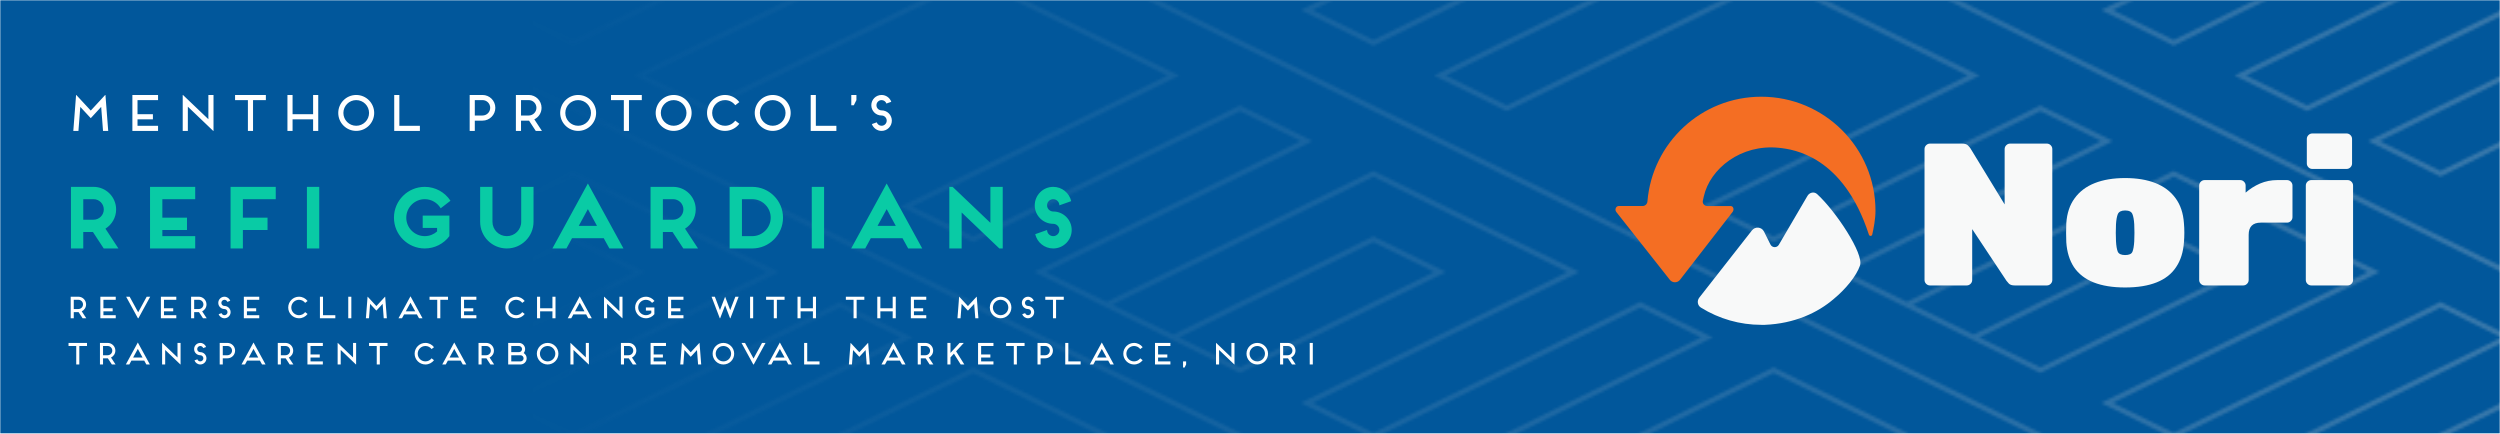 <svg width="974" height="169" viewBox="0 0 974 169" fill="none" xmlns="http://www.w3.org/2000/svg">
<mask id="mask0_9268_85870" style="mask-type:alpha" maskUnits="userSpaceOnUse" x="0" y="0" width="974" height="169">
<rect width="974" height="169" fill="#D9D9D9"/>
</mask>
<g mask="url(#mask0_9268_85870)">
<g filter="url(#filter0_f_9268_85870)">
<rect x="-22.321" y="-42.92" width="1019.99" height="233.381" fill="#01579B"/>
</g>
<mask id="mask1_9268_85870" style="mask-type:alpha" maskUnits="userSpaceOnUse" x="-259" y="-69" width="1236" height="593">
<path d="M742.941 475.818L690.967 450.304L587.027 501.323L561.045 488.57L664.984 437.552L639.002 424.799L535.063 475.818L509.07 463.057L613.01 412.046L587.027 399.294L535.063 373.789L483.088 399.294L431.114 424.799L457.106 437.552L483.088 424.799L535.063 399.294L561.045 412.046L483.088 450.304L405.131 412.046L483.088 373.789L509.07 361.028L483.088 348.275L431.114 373.789L379.149 399.294L353.167 386.541L379.149 373.789L457.106 335.522L431.114 322.77L379.149 297.265L275.21 348.275L249.228 335.522L353.167 284.512L327.174 271.76L223.235 322.77L197.253 310.017L301.192 258.998L275.21 246.246L223.235 220.741L171.271 246.246L119.296 271.76L145.278 284.512L171.271 271.76L223.235 246.246L249.228 258.998L171.271 297.265L93.314 258.998L171.271 220.741L197.253 207.988L171.271 195.236L119.296 220.741L67.331 246.246L41.339 233.493L67.331 220.741L145.278 182.483L119.296 169.73L67.331 144.217L-36.608 195.236L-62.6 182.483L41.339 131.464L15.357 118.712L-88.583 169.73L-114.565 156.969L-10.626 105.959L-36.608 93.206L-88.583 67.701L-140.557 93.206L-192.522 118.712L-166.54 131.464L-140.557 118.712L-88.583 93.206L-62.6 105.959L-140.557 144.217L-218.504 105.959L-140.557 67.701L-114.565 54.94L-140.557 42.188L-192.522 67.701L-244.497 93.206L-257.935 86.607V112.112L-166.54 156.969L-140.557 169.73L-36.608 220.741L-10.626 233.493L145.278 310.017L171.271 322.77L275.21 373.789L301.192 386.541L457.106 463.057L483.088 475.818V475.809L579.213 522.991H631.178L613.01 514.076L690.967 475.818L716.949 488.57L646.816 522.991H698.791L768.924 488.57L742.941 475.818Z" stroke="white" stroke-opacity="0.25" stroke-width="2" stroke-miterlimit="10"/>
<path d="M846.88 475.818L820.898 463.066L924.837 412.055L898.855 399.303L846.88 373.798L794.906 399.303L742.931 424.808L768.913 437.561L794.895 424.808L846.87 399.303L872.852 412.055L794.895 450.313L716.938 412.055L794.895 373.798L820.878 361.045L794.895 348.293L742.921 373.798L690.946 399.303L664.964 386.55L690.946 373.798L768.903 335.54L742.921 322.788L690.946 297.282L587.027 348.275L561.045 335.523L664.984 284.512L639.002 271.76L535.063 322.779L509.081 310.026L613.02 259.016L587.038 246.263L535.063 220.758L483.088 246.263L431.113 271.769L457.096 284.521L483.078 271.769L535.053 246.263L561.035 259.016L483.078 297.274L405.121 259.016L483.078 220.758L509.06 208.006L483.078 195.253L431.103 220.758L379.128 246.263L353.146 233.511L379.128 220.758L457.085 182.501L431.103 169.748L379.128 144.243L275.189 195.253L249.207 182.501L353.146 131.491L327.164 118.738L223.225 169.757L197.242 157.004L301.182 105.994L275.199 93.242L223.225 67.737L171.25 93.242L119.275 118.747L145.257 131.499L171.24 118.747L223.214 93.242L249.197 105.994L171.24 144.252L93.283 105.994L171.24 67.737L197.222 54.984L171.24 42.231L119.265 67.737L67.29 93.242L41.308 80.489L67.29 67.737L145.247 29.479L119.265 16.726L67.29 -8.779L-36.649 42.231L-62.631 29.479L41.308 -21.531L15.357 -34.328L-88.583 16.683L-114.565 3.93L-10.626 -47.08L-36.608 -59.841L-51.208 -67H-125.968L-140.557 -59.841L-192.522 -34.328L-166.54 -21.575L-140.557 -34.328L-88.583 -59.833L-62.6 -47.08L-140.557 -8.822L-218.504 -47.08L-177.932 -67H-229.896L-244.497 -59.841L-257.935 -66.432V-40.927L-166.54 3.93L-140.557 16.683L-36.618 67.702L-10.636 80.454L145.278 156.978L171.26 169.731L275.199 220.75L301.182 233.502L457.096 310.026L483.078 322.779L587.027 373.789L613.01 386.542L768.923 463.066L794.906 475.818L891.031 523H943.005L924.837 514.085L975.887 489.025V463.52L898.845 501.332L872.863 488.579L975.887 438.015V437.115L950.82 424.808L846.88 475.818ZM67.331 16.683L93.314 29.435L15.357 67.693L-10.626 54.94L67.331 16.683Z" stroke="white" stroke-opacity="0.25" stroke-width="2" stroke-miterlimit="10"/>
<path d="M846.881 322.77L820.898 310.018L924.838 258.999L898.845 246.246L846.881 220.741L794.906 246.246L742.941 271.76L768.924 284.512L794.906 271.76L846.881 246.246L872.863 258.999L794.906 297.265L716.949 258.999L794.906 220.741L820.898 207.988L794.906 195.236L742.941 220.741L690.967 246.246L664.984 233.493L690.967 220.741L768.924 182.483L742.941 169.731L690.967 144.217L587.027 195.236L561.045 182.483L664.984 131.464L639.002 118.712L535.063 169.731L509.07 156.969L613.01 105.959L587.027 93.207L535.063 67.702L483.088 93.207L431.113 118.712L457.106 131.464L483.088 118.712L535.063 93.207L561.045 105.959L483.088 144.217L405.131 105.959L483.088 67.702L509.07 54.94L483.088 42.188L431.113 67.702L379.149 93.207L353.167 80.454L379.149 67.702L457.106 29.435L431.113 16.683L379.149 -8.822L275.21 42.188L249.228 29.435L353.167 -21.575L327.174 -34.328L223.235 16.683L197.253 3.93L301.192 -47.08L275.21 -59.841L260.62 -67H185.861L171.271 -59.841L119.296 -34.328L145.278 -21.575L171.271 -34.328L223.235 -59.841L249.228 -47.08L171.271 -8.822L93.314 -47.08L133.886 -67H81.921L67.331 -59.841L52.731 -67H0.767L145.278 3.93L171.271 16.683L275.21 67.702L301.192 80.454L457.106 156.969L483.088 169.731L587.027 220.741L613.01 233.493L768.924 310.018L794.906 322.77L898.845 373.789L924.838 386.542L975.887 411.592V386.087V361.482L950.82 373.789L924.838 361.028L975.887 335.977V310.463L898.845 348.275L872.863 335.523L975.887 284.958V284.058L950.82 271.76L846.881 322.77Z" stroke="white" stroke-opacity="0.25" stroke-width="2" stroke-miterlimit="10"/>
<path d="M846.881 169.731L820.898 156.969L924.838 105.959L898.845 93.207L846.881 67.702L794.906 93.207L742.941 118.712L768.924 131.464L794.906 118.712L846.881 93.207L872.863 105.959L794.906 144.217L716.949 105.959L794.906 67.702L820.898 54.94L794.906 42.188L742.941 67.702L690.967 93.207L664.984 80.454L690.967 67.702L768.924 29.435L742.941 16.683L690.967 -8.822L587.028 42.188L561.045 29.435L664.984 -21.575L639.002 -34.328L535.063 16.683L509.071 3.93L613.01 -47.08L587.028 -59.841L572.438 -67H497.678L483.088 -59.841L431.114 -34.328L457.106 -21.575L483.088 -34.328L535.063 -59.841L561.045 -47.08L483.088 -8.822L405.131 -47.08L445.714 -67H393.739L379.149 -59.841L364.559 -67H312.584L457.106 3.93L483.088 16.683L587.028 67.702L613.01 80.454L768.924 156.969L794.906 169.731L898.845 220.741L924.838 233.493L975.887 258.553V233.048V208.434L950.82 220.741L924.838 207.988L975.887 182.929V157.424L898.845 195.236L872.863 182.483L975.887 131.919V131.019L950.82 118.712L846.881 169.731Z" stroke="white" stroke-opacity="0.25" stroke-width="2" stroke-miterlimit="10"/>
<path d="M846.881 16.683L820.899 3.93L924.838 -47.08L898.845 -59.841L884.255 -67H809.506L794.906 -59.841L742.942 -34.328L768.924 -21.575L794.906 -34.328L846.881 -59.841L872.863 -47.08L794.906 -8.822L716.949 -47.08L757.532 -67H705.557L690.967 -59.841L676.377 -67H624.402L768.924 3.93L794.906 16.683L898.845 67.702L924.838 80.454L975.887 105.505V80V55.395L950.82 67.702L924.838 54.94L975.887 29.89V4.385L898.845 42.188L872.863 29.435L975.887 -21.129V-22.03L950.82 -34.328L846.881 16.683Z" stroke="white" stroke-opacity="0.25" stroke-width="2" stroke-miterlimit="10"/>
</mask>
<g mask="url(#mask1_9268_85870)">
<rect x="-257.96" y="0.457" width="1233.85" height="170.961" fill="url(#paint0_linear_9268_85870)"/>
</g>
</g>
<path d="M682.572 89.744L662.049 115.942C661.074 117.187 661.33 118.999 662.672 119.834C669.734 124.23 677.888 126.559 686.208 126.556C686.693 126.556 687.117 126.571 687.598 126.556C699.08 126.078 708.154 121.89 714.486 116.421C718.954 112.741 723.274 107.578 724.664 103.412C726.191 98.834 715.238 82.287 707.959 75.626C706.78 74.547 704.987 74.95 704.179 76.329L693.032 95.371C692.288 96.639 690.433 96.579 689.775 95.263L687.248 90.214C686.335 88.39 683.83 88.138 682.572 89.744Z" fill="#F8F9F9"/>
<path fill-rule="evenodd" clip-rule="evenodd" d="M730.687 82.138C730.687 57.586 710.765 37.682 686.189 37.682H686.188C662.844 37.682 643.699 55.651 641.839 78.495C641.758 79.484 640.944 80.27 639.952 80.269L630.632 80.268C629.587 80.268 629.015 81.644 629.682 82.552L650.532 108.967C651.519 110.311 653.574 110.311 654.562 108.967L675.031 82.552C675.698 81.644 675.328 80.278 674.282 80.278L665.169 80.276C664.075 80.276 663.213 79.331 663.413 78.255C663.525 77.656 663.658 77.064 663.815 76.481C666.209 65.825 678.167 56.02 693.142 57.595C698.759 58.186 718.146 60.712 728.121 91.42C728.336 92.081 729.262 92.077 729.419 91.4C729.962 89.053 730.687 85.325 730.687 82.138V82.138Z" fill="#F46E23"/>
<path d="M751.93 111.21C751.35 111.21 750.85 111 750.428 110.579C750.007 110.158 749.796 109.658 749.796 109.079V58.079C749.796 57.499 750.007 57 750.428 56.579C750.85 56.158 751.35 55.947 751.93 55.947H764.415C765.469 55.947 766.233 56.184 766.707 56.658C767.181 57.131 767.497 57.5 767.655 57.763L781.01 79.631V58.079C781.01 57.499 781.221 57 781.642 56.579C782.064 56.158 782.564 55.947 783.143 55.947H797.447C798.026 55.947 798.527 56.158 798.948 56.579C799.37 57 799.58 57.499 799.58 58.079V109.079C799.58 109.658 799.37 110.158 798.948 110.579C798.527 111 798.026 111.21 797.447 111.21H784.961C783.907 111.21 783.143 110.974 782.669 110.5C782.196 109.974 781.88 109.605 781.721 109.395L768.367 89.263V109.079C768.367 109.658 768.156 110.158 767.734 110.579C767.313 111 766.812 111.21 766.233 111.21H751.93ZM827.946 112C823.1 112 819.017 111.342 815.698 110.026C812.379 108.71 809.824 106.737 808.032 104.105C806.294 101.473 805.293 98.237 805.029 94.395C804.977 93.184 804.951 91.947 804.951 90.684C804.951 89.368 804.977 88.132 805.029 86.974C805.293 83.079 806.373 79.842 808.27 77.263C810.166 74.632 812.774 72.658 816.093 71.342C819.412 70.026 823.363 69.369 827.946 69.369C832.529 69.369 836.481 70.027 839.8 71.342C843.118 72.658 845.726 74.632 847.623 77.263C849.519 79.842 850.599 83.079 850.862 86.974C850.968 88.132 851.021 89.368 851.021 90.684C851.022 91.923 850.969 93.161 850.862 94.395C850.599 98.237 849.572 101.473 847.78 104.105C846.042 106.737 843.514 108.71 840.195 110.026C836.876 111.342 832.793 112 827.946 112ZM827.946 99.369C829.474 99.369 830.422 98.947 830.791 98.105C831.16 97.211 831.396 95.842 831.502 94C831.555 93.21 831.581 92.105 831.581 90.684C831.581 89.263 831.555 88.158 831.502 87.369C831.396 85.631 831.16 84.316 830.791 83.421C830.422 82.473 829.474 82 827.946 82C826.471 82 825.522 82.474 825.101 83.421C824.733 84.316 824.495 85.631 824.39 87.369C824.338 88.158 824.311 89.263 824.311 90.684C824.311 92.105 824.338 93.21 824.39 94C824.495 95.842 824.733 97.211 825.101 98.105C825.522 98.947 826.471 99.369 827.946 99.369ZM858.933 111.21C858.353 111.21 857.853 111 857.431 110.579C857.01 110.158 856.799 109.658 856.799 109.079V72.29C856.799 71.71 857.01 71.21 857.431 70.79C857.853 70.368 858.353 70.158 858.933 70.158H872.762C873.341 70.158 873.842 70.368 874.263 70.79C874.684 71.21 874.895 71.71 874.895 72.29V75.052C876.57 73.585 878.463 72.387 880.506 71.5C882.613 70.606 884.852 70.158 887.223 70.158H891.016C891.595 70.158 892.096 70.368 892.517 70.79C892.938 71.21 893.149 71.71 893.149 72.29V84.605C893.149 85.184 892.938 85.683 892.517 86.105C892.096 86.526 891.595 86.736 891.016 86.736H880.822C879.241 86.736 878.056 87.131 877.266 87.92C876.476 88.71 876.081 89.894 876.081 91.472V109.078C876.081 109.657 875.87 110.157 875.448 110.578C875.027 110.999 874.527 111.21 873.947 111.21H858.933V111.21ZM900.478 111.21C899.898 111.21 899.398 111 898.976 110.579C898.555 110.158 898.344 109.658 898.344 109.079V72.29C898.344 71.71 898.555 71.21 898.976 70.79C899.398 70.368 899.898 70.158 900.478 70.158H914.623C915.202 70.158 915.703 70.368 916.124 70.79C916.545 71.21 916.756 71.71 916.756 72.29V109.079C916.756 109.658 916.545 110.158 916.124 110.579C915.703 111 915.202 111.21 914.623 111.21H900.478ZM900.873 65.816C900.293 65.816 899.793 65.605 899.371 65.184C898.95 64.763 898.739 64.263 898.739 63.684V54.132C898.739 53.553 898.95 53.053 899.371 52.632C899.793 52.211 900.293 52 900.873 52H914.228C914.807 52 915.308 52.211 915.729 52.631C916.15 53.053 916.361 53.553 916.361 54.131V63.684C916.361 64.263 916.15 64.763 915.729 65.184C915.308 65.605 914.807 65.816 914.228 65.816H900.873Z" fill="#F8F9F9"/>
<path d="M40.14 51H42.16L41.08 37H40.98L35.36 43.08L29.72 37H29.64L28.56 51H30.56L31.28 41.64L35.36 46.04L39.42 41.64L40.14 51ZM61.576 39V37H51.576V51H61.576V49H53.576V46.5H59.576V44.5H53.576V39H61.576ZM81.185 37V46.44L71.285 37H71.185V51H73.185V41.56L83.065 51H83.185V37H81.185ZM91.582 37V39H96.582V51H98.582V39H103.582V37H91.582ZM121.986 37V44.5H113.986V37H111.986V51H113.986V46.5H121.986V51H123.986V37H121.986ZM145.783 44C145.783 40.14 142.643 37 138.783 37C134.923 37 131.783 40.14 131.783 44C131.783 47.86 134.923 51 138.783 51C142.643 51 145.783 47.86 145.783 44ZM138.783 39C141.543 39 143.783 41.24 143.783 44C143.783 46.76 141.543 49 138.783 49C136.023 49 133.783 46.76 133.783 44C133.783 41.24 136.023 39 138.783 39ZM155.588 37H153.588V51H163.588V49H155.588V37ZM182.982 37V51H184.982V47H187.982C190.742 47 192.982 44.76 192.982 42C192.982 39.24 190.742 37 187.982 37H182.982ZM184.982 45V39H187.982C189.642 39 190.982 40.34 190.982 42C190.982 43.66 189.642 45 187.982 45H184.982ZM208.17 46.5C209.85 45.68 210.99 43.98 210.99 42C210.99 39.24 208.75 37 205.99 37H200.99V51H202.99V47H205.99C206.03 47 206.07 47 206.11 47L208.73 51H211.13L208.17 46.5ZM202.99 39H205.99C207.65 39 208.99 40.34 208.99 42C208.99 43.66 207.65 45 205.99 45H202.99V39ZM232.248 44C232.248 40.14 229.108 37 225.248 37C221.388 37 218.248 40.14 218.248 44C218.248 47.86 221.388 51 225.248 51C229.108 51 232.248 47.86 232.248 44ZM225.248 39C228.008 39 230.248 41.24 230.248 44C230.248 46.76 228.008 49 225.248 49C222.488 49 220.248 46.76 220.248 44C220.248 41.24 222.488 39 225.248 39ZM238.047 37V39H243.047V51H245.047V39H250.047V37H238.047ZM269.455 44C269.455 40.14 266.315 37 262.455 37C258.595 37 255.455 40.14 255.455 44C255.455 47.86 258.595 51 262.455 51C266.315 51 269.455 47.86 269.455 44ZM262.455 39C265.215 39 267.455 41.24 267.455 44C267.455 46.76 265.215 49 262.455 49C259.695 49 257.455 46.76 257.455 44C257.455 41.24 259.695 39 262.455 39ZM282.459 49C279.699 49 277.459 46.76 277.459 44C277.459 41.24 279.699 39 282.459 39C284.099 39 285.539 39.78 286.459 41L288.039 39.78C286.759 38.1 284.739 37 282.459 37C278.599 37 275.459 40.14 275.459 44C275.459 47.86 278.599 51 282.459 51C284.739 51 286.759 49.9 288.039 48.22L286.459 47C285.539 48.22 284.099 49 282.459 49ZM308.048 44C308.048 40.14 304.908 37 301.048 37C297.188 37 294.048 40.14 294.048 44C294.048 47.86 297.188 51 301.048 51C304.908 51 308.048 47.86 308.048 44ZM301.048 39C303.808 39 306.048 41.24 306.048 44C306.048 46.76 303.808 49 301.048 49C298.288 49 296.048 46.76 296.048 44C296.048 41.24 298.288 39 301.048 39ZM317.853 37H315.853V51H325.853V49H317.853V37ZM333.66 39V37H331.66V41H332.66L333.66 39ZM343.463 39C344.323 39 345.083 39.56 345.343 40.34L347.243 39.66C346.683 38.12 345.203 37 343.463 37C341.243 37 339.463 38.8 339.463 41C339.463 43.22 341.243 45 343.463 45C344.562 45 345.463 45.9 345.463 47C345.463 48.1 344.562 49 343.463 49C342.583 49 341.843 48.44 341.583 47.66L339.683 48.34C340.243 49.88 341.723 51 343.463 51C345.663 51 347.463 49.22 347.463 47C347.463 44.8 345.663 43 343.463 43C342.363 43 341.463 42.1 341.463 41C341.463 39.9 342.363 39 343.463 39Z" fill="white"/>
<path d="M32.44 85.6V77.6H36.44C38.648 77.6 40.44 79.392 40.44 81.6C40.44 83.808 38.648 85.6 36.44 85.6H32.44ZM41.08 89.088C43.576 87.52 45.24 84.768 45.24 81.6C45.24 76.736 41.304 72.8 36.44 72.8H27.64V96.8H32.44V90.4H36.216L40.408 96.8H46.136L41.08 89.088ZM58.453 96.8H76.052V92H63.252V89.6H72.853V84.8H63.252V77.6H76.052V72.8H58.453V96.8ZM89.828 96.8H94.627V89.6H104.228V84.8H94.627V77.6H107.428V72.8H89.828V96.8ZM124.378 72.8H119.578V96.8H124.378V72.8ZM175.086 84H164.686V88.8H170.286V90.176C169.006 91.296 167.342 92 165.486 92C161.518 92 158.286 88.768 158.286 84.8C158.286 80.832 161.518 77.6 165.486 77.6C168.142 77.6 170.446 79.04 171.694 81.152L175.502 78.208C173.358 74.944 169.678 72.8 165.486 72.8C158.862 72.8 153.486 78.176 153.486 84.8C153.486 91.424 158.862 96.8 165.486 96.8C169.422 96.8 172.91 94.912 175.086 92V84ZM207.863 72.8H203.063V86.4C203.063 89.504 200.567 92 197.463 92C194.359 92 191.863 89.504 191.863 86.4V72.8H187.062V86.4C187.062 92.16 191.703 96.8 197.463 96.8C203.191 96.8 207.863 92.16 207.863 86.4V72.8ZM237.422 96.8H242.894L229.038 71.488L215.214 96.8H220.686L222.862 92.8H235.214L237.422 96.8ZM225.486 88L229.038 81.472L232.59 88H225.486ZM258.253 85.6V77.6H262.253C264.461 77.6 266.253 79.392 266.253 81.6C266.253 83.808 264.461 85.6 262.253 85.6H258.253ZM266.893 89.088C269.389 87.52 271.053 84.768 271.053 81.6C271.053 76.736 267.117 72.8 262.253 72.8H253.453V96.8H258.253V90.4H262.029L266.221 96.8H271.949L266.893 89.088ZM293.065 96.8C299.689 96.8 305.065 91.424 305.065 84.8C305.065 78.176 299.689 72.8 293.065 72.8H284.265V96.8H293.065ZM289.065 92V77.6H293.065C297.033 77.6 300.265 80.832 300.265 84.8C300.265 88.768 297.033 92 293.065 92H289.065ZM321.065 72.8H316.265V96.8H321.065V72.8ZM353.828 96.8H359.3L345.444 71.488L331.62 96.8H337.092L339.268 92.8H351.62L353.828 96.8ZM341.892 88L345.444 81.472L348.996 88H341.892ZM369.859 96.8H374.659V82.784L389.347 96.8H390.659V72.8H385.859V86.816L371.139 72.8H369.859V96.8ZM410.334 82.4C409.022 82.4 407.934 81.312 407.934 80C407.934 78.688 409.022 77.6 410.334 77.6C411.646 77.6 412.734 78.688 412.734 80L417.342 78.368C416.606 75.168 413.758 72.8 410.334 72.8C406.366 72.8 403.134 76.032 403.134 80C403.134 83.968 406.366 87.2 410.334 87.2C411.646 87.2 412.734 88.288 412.734 89.6C412.734 90.912 411.646 92 410.334 92C409.022 92 407.934 90.912 407.934 89.6L403.326 91.232C404.062 94.432 406.91 96.8 410.334 96.8C414.302 96.8 417.534 93.568 417.534 89.6C417.534 85.632 414.302 82.4 410.334 82.4Z" fill="#09CBA5"/>
<path d="M31.848 121.3C32.856 120.808 33.54 119.788 33.54 118.6C33.54 116.944 32.196 115.6 30.54 115.6H27.54V124H28.74V121.6H30.54C30.564 121.6 30.588 121.6 30.612 121.6L32.184 124H33.624L31.848 121.3ZM28.74 116.8H30.54C31.536 116.8 32.34 117.604 32.34 118.6C32.34 119.596 31.536 120.4 30.54 120.4H28.74V116.8ZM45.095 116.8V115.6H39.095V124H45.095V122.8H40.295V121.3H43.895V120.1H40.295V116.8H45.095ZM57.148 115.6L53.836 121.672L50.512 115.6H49.144L53.74 124H53.92L58.516 115.6H57.148ZM68.684 116.8V115.6H62.684V124H68.684V122.8H63.885V121.3H67.484V120.1H63.885V116.8H68.684ZM78.758 121.3C79.766 120.808 80.45 119.788 80.45 118.6C80.45 116.944 79.106 115.6 77.45 115.6H74.45V124H75.65V121.6H77.45C77.474 121.6 77.498 121.6 77.522 121.6L79.094 124H80.534L78.758 121.3ZM75.65 116.8H77.45C78.446 116.8 79.25 117.604 79.25 118.6C79.25 119.596 78.446 120.4 77.45 120.4H75.65V116.8ZM87.442 116.8C87.958 116.8 88.414 117.136 88.57 117.604L89.71 117.196C89.374 116.272 88.486 115.6 87.442 115.6C86.11 115.6 85.042 116.68 85.042 118C85.042 119.332 86.11 120.4 87.442 120.4C88.102 120.4 88.642 120.94 88.642 121.6C88.642 122.26 88.102 122.8 87.442 122.8C86.914 122.8 86.47 122.464 86.314 121.996L85.174 122.404C85.51 123.328 86.398 124 87.442 124C88.762 124 89.842 122.932 89.842 121.6C89.842 120.28 88.762 119.2 87.442 119.2C86.782 119.2 86.242 118.66 86.242 118C86.242 117.34 86.782 116.8 87.442 116.8ZM101.005 116.8V115.6H95.005V124H101.005V122.8H96.205V121.3H99.805V120.1H96.205V116.8H101.005ZM116.488 122.8C114.832 122.8 113.488 121.456 113.488 119.8C113.488 118.144 114.832 116.8 116.488 116.8C117.472 116.8 118.336 117.268 118.888 118L119.836 117.268C119.068 116.26 117.856 115.6 116.488 115.6C114.172 115.6 112.288 117.484 112.288 119.8C112.288 122.116 114.172 124 116.488 124C117.856 124 119.068 123.34 119.836 122.332L118.888 121.6C118.336 122.332 117.472 122.8 116.488 122.8ZM125.842 115.6H124.642V124H130.642V122.8H125.842V115.6ZM136.881 124V115.6H135.681V124H136.881ZM149.503 124H150.715L150.067 115.6H150.007L146.635 119.248L143.251 115.6H143.203L142.555 124H143.755L144.187 118.384L146.635 121.024L149.071 118.384L149.503 124ZM163.252 124H164.62L159.928 115.432L155.248 124H156.616L157.432 122.5H162.424L163.252 124ZM158.092 121.3L159.928 117.928L161.776 121.3H158.092ZM167.348 115.6V116.8H170.348V124H171.548V116.8H174.548V115.6H167.348ZM185.591 116.8V115.6H179.591V124H185.591V122.8H180.791V121.3H184.391V120.1H180.791V116.8H185.591ZM201.074 122.8C199.418 122.8 198.074 121.456 198.074 119.8C198.074 118.144 199.418 116.8 201.074 116.8C202.058 116.8 202.922 117.268 203.474 118L204.422 117.268C203.654 116.26 202.442 115.6 201.074 115.6C198.758 115.6 196.874 117.484 196.874 119.8C196.874 122.116 198.758 124 201.074 124C202.442 124 203.654 123.34 204.422 122.332L203.474 121.6C202.922 122.332 202.058 122.8 201.074 122.8ZM215.228 115.6V120.1H210.428V115.6H209.228V124H210.428V121.3H215.228V124H216.428V115.6H215.228ZM229.194 124H230.562L225.87 115.432L221.19 124H222.558L223.374 122.5H228.366L229.194 124ZM224.034 121.3L225.87 117.928L227.718 121.3H224.034ZM241.325 115.6V121.264L235.385 115.6H235.325V124H236.525V118.336L242.453 124H242.525V115.6H241.325ZM253.743 121.948C253.203 122.476 252.459 122.8 251.643 122.8C249.987 122.8 248.643 121.456 248.643 119.8C248.643 118.144 249.987 116.8 251.643 116.8C252.627 116.8 253.491 117.268 254.043 118L254.991 117.268C254.223 116.26 253.011 115.6 251.643 115.6C249.327 115.6 247.443 117.484 247.443 119.8C247.443 122.116 249.327 124 251.643 124C252.987 124 254.175 123.376 254.943 122.404V119.8H251.643V121H253.743V121.948ZM266.274 116.8V115.6H260.274V124H266.274V122.8H261.474V121.3H265.074V120.1H261.474V116.8H266.274ZM282.502 118.96L284.434 124H284.566L287.782 115.6H286.498L284.494 120.82L282.502 115.6L280.498 120.82L278.506 115.6H277.222L280.438 124H280.57L282.502 118.96ZM293.431 124V115.6H292.231V124H293.431ZM298.47 115.6V116.8H301.47V124H302.67V116.8H305.67V115.6H298.47ZM316.712 115.6V120.1H311.912V115.6H310.712V124H311.912V121.3H316.712V124H317.912V115.6H316.712ZM329.548 115.6V116.8H332.548V124H333.748V116.8H336.748V115.6H329.548ZM347.79 115.6V120.1H342.99V115.6H341.79V124H342.99V121.3H347.79V124H348.99V115.6H347.79ZM360.868 116.8V115.6H354.868V124H360.868V122.8H356.068V121.3H359.668V120.1H356.068V116.8H360.868ZM379.975 124H381.187L380.539 115.6H380.479L377.107 119.248L373.723 115.6H373.675L373.027 124H374.227L374.659 118.384L377.107 121.024L379.543 118.384L379.975 124ZM394.037 119.8C394.037 117.484 392.153 115.6 389.837 115.6C387.521 115.6 385.637 117.484 385.637 119.8C385.637 122.116 387.521 124 389.837 124C392.153 124 394.037 122.116 394.037 119.8ZM389.837 116.8C391.493 116.8 392.837 118.144 392.837 119.8C392.837 121.456 391.493 122.8 389.837 122.8C388.181 122.8 386.837 121.456 386.837 119.8C386.837 118.144 388.181 116.8 389.837 116.8ZM400.52 116.8C401.036 116.8 401.492 117.136 401.648 117.604L402.788 117.196C402.452 116.272 401.564 115.6 400.52 115.6C399.188 115.6 398.12 116.68 398.12 118C398.12 119.332 399.188 120.4 400.52 120.4C401.18 120.4 401.72 120.94 401.72 121.6C401.72 122.26 401.18 122.8 400.52 122.8C399.992 122.8 399.548 122.464 399.392 121.996L398.252 122.404C398.588 123.328 399.476 124 400.52 124C401.84 124 402.92 122.932 402.92 121.6C402.92 120.28 401.84 119.2 400.52 119.2C399.86 119.2 399.32 118.66 399.32 118C399.32 117.34 399.86 116.8 400.52 116.8ZM407.243 115.6V116.8H410.243V124H411.443V116.8H414.443V115.6H407.243ZM26.7 133.6V134.8H29.7V142H30.9V134.8H33.9V133.6H26.7ZM43.25 139.3C44.258 138.808 44.942 137.788 44.942 136.6C44.942 134.944 43.598 133.6 41.942 133.6H38.942V142H40.142V139.6H41.942C41.966 139.6 41.99 139.6 42.014 139.6L43.586 142H45.026L43.25 139.3ZM40.142 134.8H41.942C42.938 134.8 43.742 135.604 43.742 136.6C43.742 137.596 42.938 138.4 41.942 138.4H40.142V134.8ZM57.022 142H58.39L53.698 133.432L49.018 142H50.386L51.202 140.5H56.194L57.022 142ZM51.862 139.3L53.698 135.928L55.546 139.3H51.862ZM69.153 133.6V139.264L63.213 133.6H63.153V142H64.353V136.336L70.281 142H70.353V133.6H69.153ZM78.031 134.8C78.547 134.8 79.003 135.136 79.159 135.604L80.299 135.196C79.963 134.272 79.075 133.6 78.031 133.6C76.699 133.6 75.631 134.68 75.631 136C75.631 137.332 76.699 138.4 78.031 138.4C78.691 138.4 79.231 138.94 79.231 139.6C79.231 140.26 78.691 140.8 78.031 140.8C77.503 140.8 77.059 140.464 76.903 139.996L75.763 140.404C76.099 141.328 76.987 142 78.031 142C79.351 142 80.431 140.932 80.431 139.6C80.431 138.28 79.351 137.2 78.031 137.2C77.371 137.2 76.831 136.66 76.831 136C76.831 135.34 77.371 134.8 78.031 134.8ZM85.595 133.6V142H86.795V139.6H88.595C90.251 139.6 91.595 138.256 91.595 136.6C91.595 134.944 90.251 133.6 88.595 133.6H85.595ZM86.795 138.4V134.8H88.595C89.591 134.8 90.395 135.604 90.395 136.6C90.395 137.596 89.591 138.4 88.595 138.4H86.795ZM102.092 142H103.46L98.768 133.432L94.088 142H95.456L96.272 140.5H101.264L102.092 142ZM96.932 139.3L98.768 135.928L100.616 139.3H96.932ZM112.532 139.3C113.54 138.808 114.224 137.788 114.224 136.6C114.224 134.944 112.88 133.6 111.224 133.6H108.224V142H109.424V139.6H111.224C111.248 139.6 111.272 139.6 111.296 139.6L112.868 142H114.308L112.532 139.3ZM109.424 134.8H111.224C112.22 134.8 113.024 135.604 113.024 136.6C113.024 137.596 112.22 138.4 111.224 138.4H109.424V134.8ZM125.778 134.8V133.6H119.778V142H125.778V140.8H120.978V139.3H124.578V138.1H120.978V134.8H125.778ZM137.544 133.6V139.264L131.604 133.6H131.544V142H132.744V136.336L138.672 142H138.744V133.6H137.544ZM143.782 133.6V134.8H146.782V142H147.982V134.8H150.982V133.6H143.782ZM165.742 140.8C164.086 140.8 162.742 139.456 162.742 137.8C162.742 136.144 164.086 134.8 165.742 134.8C166.726 134.8 167.59 135.268 168.142 136L169.09 135.268C168.322 134.26 167.11 133.6 165.742 133.6C163.426 133.6 161.542 135.484 161.542 137.8C161.542 140.116 163.426 142 165.742 142C167.11 142 168.322 141.34 169.09 140.332L168.142 139.6C167.59 140.332 166.726 140.8 165.742 140.8ZM180.303 142H181.671L176.979 133.432L172.299 142H173.667L174.483 140.5H179.475L180.303 142ZM175.143 139.3L176.979 135.928L178.827 139.3H175.143ZM190.743 139.3C191.751 138.808 192.435 137.788 192.435 136.6C192.435 134.944 191.091 133.6 189.435 133.6H186.435V142H187.635V139.6H189.435C189.459 139.6 189.483 139.6 189.507 139.6L191.079 142H192.519L190.743 139.3ZM187.635 134.8H189.435C190.431 134.8 191.235 135.604 191.235 136.6C191.235 137.596 190.431 138.4 189.435 138.4H187.635V134.8ZM204.025 137.548C204.373 137.128 204.589 136.588 204.589 136C204.589 134.68 203.509 133.6 202.189 133.6H197.989V142H202.789C204.109 142 205.189 140.932 205.189 139.6C205.189 138.724 204.721 137.968 204.025 137.548ZM202.189 134.8C202.849 134.8 203.389 135.34 203.389 136C203.389 136.66 202.849 137.2 202.189 137.2H199.189V134.8H202.189ZM199.189 140.8V138.4H202.789C203.449 138.4 203.989 138.94 203.989 139.6C203.989 140.26 203.449 140.8 202.789 140.8H199.189ZM217.553 137.8C217.553 135.484 215.669 133.6 213.353 133.6C211.037 133.6 209.153 135.484 209.153 137.8C209.153 140.116 211.037 142 213.353 142C215.669 142 217.553 140.116 217.553 137.8ZM213.353 134.8C215.009 134.8 216.353 136.144 216.353 137.8C216.353 139.456 215.009 140.8 213.353 140.8C211.697 140.8 210.353 139.456 210.353 137.8C210.353 136.144 211.697 134.8 213.353 134.8ZM228.235 133.6V139.264L222.295 133.6H222.235V142H223.435V136.336L229.363 142H229.435V133.6H228.235ZM246.219 139.3C247.227 138.808 247.911 137.788 247.911 136.6C247.911 134.944 246.567 133.6 244.911 133.6H241.911V142H243.111V139.6H244.911C244.935 139.6 244.959 139.6 244.983 139.6L246.555 142H247.995L246.219 139.3ZM243.111 134.8H244.911C245.907 134.8 246.711 135.604 246.711 136.6C246.711 137.596 245.907 138.4 244.911 138.4H243.111V134.8ZM259.466 134.8V133.6H253.466V142H259.466V140.8H254.666V139.3H258.266V138.1H254.666V134.8H259.466ZM271.975 142H273.187L272.539 133.6H272.479L269.107 137.248L265.723 133.6H265.675L265.027 142H266.227L266.659 136.384L269.107 139.024L271.543 136.384L271.975 142ZM286.037 137.8C286.037 135.484 284.153 133.6 281.837 133.6C279.521 133.6 277.637 135.484 277.637 137.8C277.637 140.116 279.521 142 281.837 142C284.153 142 286.037 140.116 286.037 137.8ZM281.837 134.8C283.493 134.8 284.837 136.144 284.837 137.8C284.837 139.456 283.493 140.8 281.837 140.8C280.181 140.8 278.837 139.456 278.837 137.8C278.837 136.144 280.181 134.8 281.837 134.8ZM296.891 133.6L293.579 139.672L290.255 133.6H288.887L293.483 142H293.663L298.259 133.6H296.891ZM307.158 142H308.526L303.834 133.432L299.154 142H300.522L301.338 140.5H306.33L307.158 142ZM301.998 139.3L303.834 135.928L305.682 139.3H301.998ZM314.49 133.6H313.29V142H319.29V140.8H314.49V133.6ZM337.671 142H338.883L338.235 133.6H338.175L334.803 137.248L331.419 133.6H331.371L330.723 142H331.923L332.355 136.384L334.803 139.024L337.239 136.384L337.671 142ZM351.42 142H352.788L348.096 133.432L343.416 142H344.784L345.6 140.5H350.592L351.42 142ZM346.26 139.3L348.096 135.928L349.944 139.3H346.26ZM361.86 139.3C362.868 138.808 363.552 137.788 363.552 136.6C363.552 134.944 362.208 133.6 360.552 133.6H357.552V142H358.752V139.6H360.552C360.576 139.6 360.6 139.6 360.624 139.6L362.196 142H363.636L361.86 139.3ZM358.752 134.8H360.552C361.548 134.8 362.352 135.604 362.352 136.6C362.352 137.596 361.548 138.4 360.552 138.4H358.752V134.8ZM375.706 142L372.502 136.876L375.502 133.6H373.87L370.306 137.488V133.6H369.106V142H370.306V139.252L371.65 137.788L374.29 142H375.706ZM387.048 134.8V133.6H381.048V142H387.048V140.8H382.248V139.3H385.848V138.1H382.248V134.8H387.048ZM391.973 133.6V134.8H394.973V142H396.173V134.8H399.173V133.6H391.973ZM404.216 133.6V142H405.416V139.6H407.216C408.872 139.6 410.216 138.256 410.216 136.6C410.216 134.944 408.872 133.6 407.216 133.6H404.216ZM405.416 138.4V134.8H407.216C408.212 134.8 409.016 135.604 409.016 136.6C409.016 137.596 408.212 138.4 407.216 138.4H405.416ZM416.22 133.6H415.02V142H421.02V140.8H416.22V133.6ZM432.584 142H433.952L429.26 133.432L424.58 142H425.948L426.764 140.5H431.756L432.584 142ZM427.424 139.3L429.26 135.928L431.108 139.3H427.424ZM441.836 140.8C440.18 140.8 438.836 139.456 438.836 137.8C438.836 136.144 440.18 134.8 441.836 134.8C442.82 134.8 443.684 135.268 444.236 136L445.184 135.268C444.416 134.26 443.204 133.6 441.836 133.6C439.52 133.6 437.636 135.484 437.636 137.8C437.636 140.116 439.52 142 441.836 142C443.204 142 444.416 141.34 445.184 140.332L444.236 139.6C443.684 140.332 442.82 140.8 441.836 140.8ZM455.989 134.8V133.6H449.989V142H455.989V140.8H451.189V139.3H454.789V138.1H451.189V134.8H455.989ZM462.115 142V140.8H460.915V143.2H461.515L462.115 142ZM479.755 133.6V139.264L473.815 133.6H473.755V142H474.955V136.336L480.883 142H480.955V133.6H479.755ZM494.033 137.8C494.033 135.484 492.149 133.6 489.833 133.6C487.517 133.6 485.633 135.484 485.633 137.8C485.633 140.116 487.517 142 489.833 142C492.149 142 494.033 140.116 494.033 137.8ZM489.833 134.8C491.489 134.8 492.833 136.144 492.833 137.8C492.833 139.456 491.489 140.8 489.833 140.8C488.177 140.8 486.833 139.456 486.833 137.8C486.833 136.144 488.177 134.8 489.833 134.8ZM503.024 139.3C504.032 138.808 504.716 137.788 504.716 136.6C504.716 134.944 503.372 133.6 501.716 133.6H498.716V142H499.916V139.6H501.716C501.74 139.6 501.764 139.6 501.788 139.6L503.36 142H504.8L503.024 139.3ZM499.916 134.8H501.716C502.712 134.8 503.516 135.604 503.516 136.6C503.516 137.596 502.712 138.4 501.716 138.4H499.916V134.8ZM511.47 133.6H510.27V142H511.47V133.6Z" fill="white"/>
<defs>
<filter id="filter0_f_9268_85870" x="-62.321" y="-82.92" width="1099.99" height="313.381" filterUnits="userSpaceOnUse" color-interpolation-filters="sRGB">
<feFlood flood-opacity="0" result="BackgroundImageFix"/>
<feBlend mode="normal" in="SourceGraphic" in2="BackgroundImageFix" result="shape"/>
<feGaussianBlur stdDeviation="20" result="effect1_foregroundBlur_9268_85870"/>
</filter>
<linearGradient id="paint0_linear_9268_85870" x1="975.887" y1="0.457" x2="-257.96" y2="0.457" gradientUnits="userSpaceOnUse">
<stop stop-color="#D9D9D9"/>
<stop offset="0.63" stop-color="#D9D9D9" stop-opacity="0"/>
</linearGradient>
</defs>
</svg>
